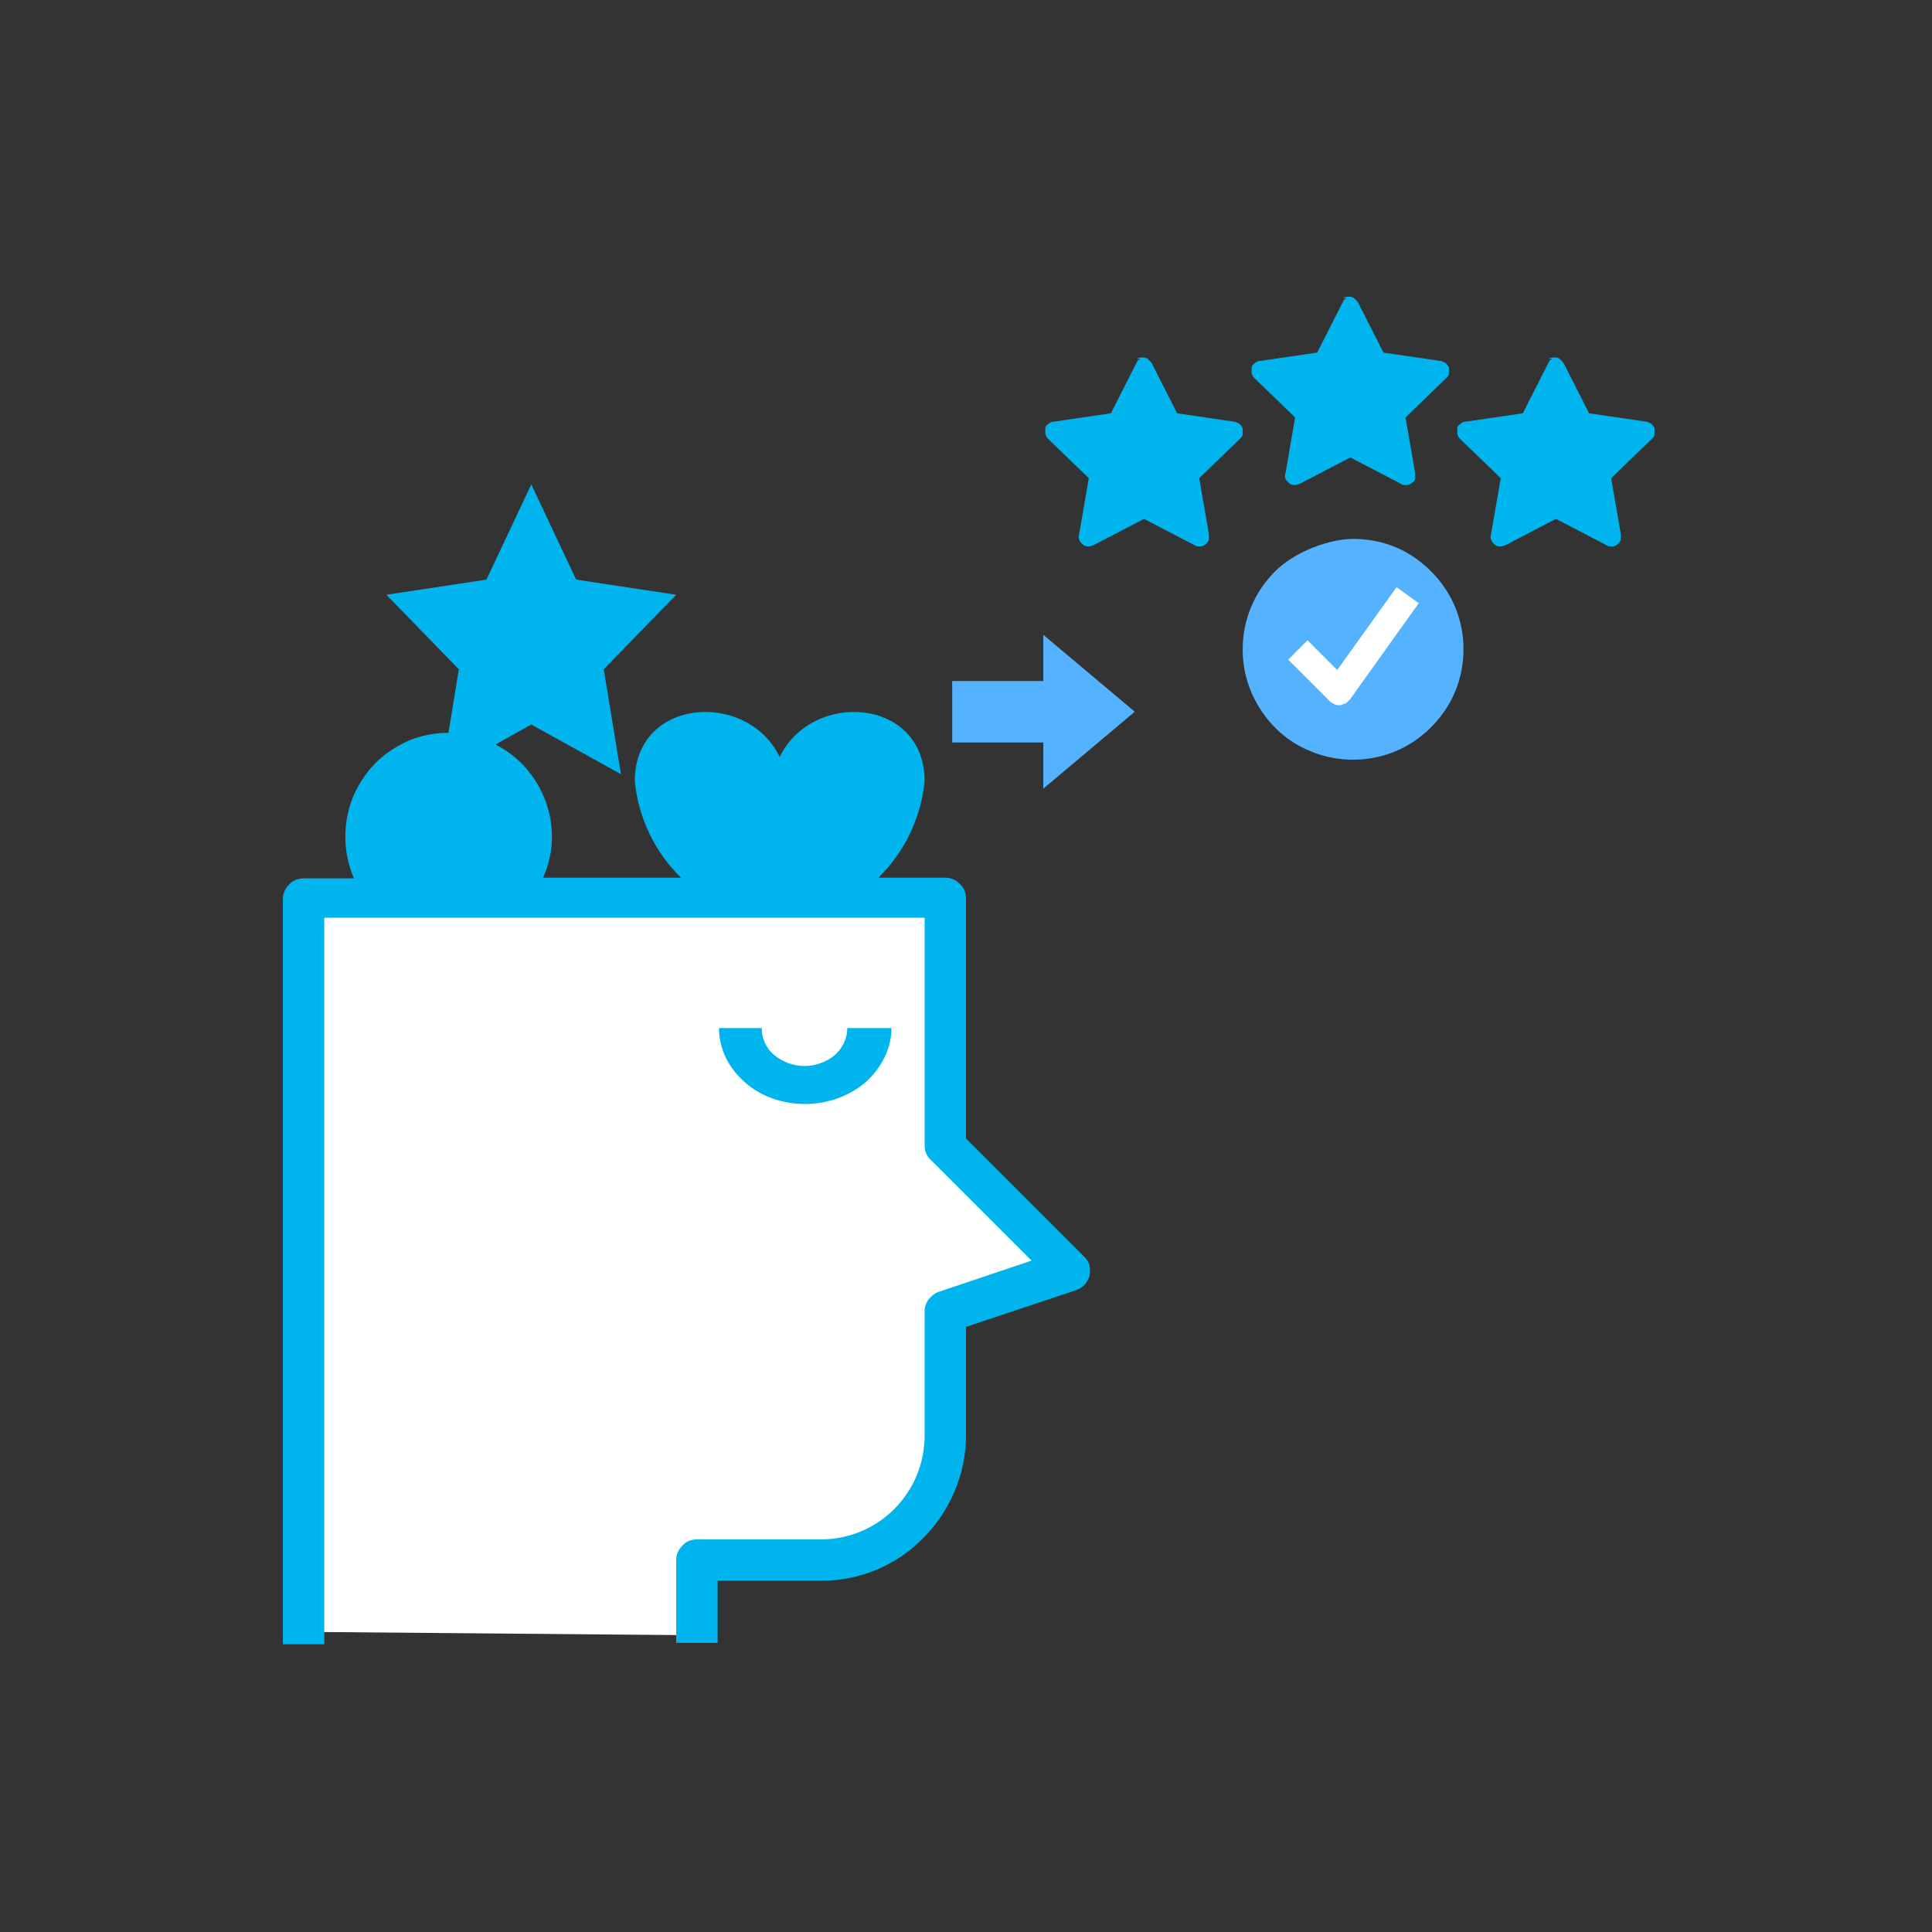 <?xml version="1.0" encoding="UTF-8"?>
<svg id="Layer_1" xmlns="http://www.w3.org/2000/svg" version="1.1" viewBox="0 0 280 280">
  <rect x="0" y="0" width="280" height="280" fill="#333333" stroke="none"/>
  <!-- Generator: Adobe Illustrator 29.1.0, SVG Export Plug-In . SVG Version: 2.1.0 Build 142)  -->
  <defs>
    <style>
      .st0 {
        fill: none;
      }

      .st1 {
        fill: #fff;
      }

      .st2 {
        fill-rule: evenodd;
      }

      .st2, .st3 {
        fill: #00b5ed;
      }

      .st4 {
        fill: #55b2ff;
      }
    </style>
  </defs>
  <rect class="st0" width="280" height="280"/>
  <circle class="st1" cx="196" cy="94" r="13"/>
  <path class="st1" d="M44,130.5v106l57.5.5c-.2-2.2-.2-7.3,1-10.5,26.4,3.2,33.7-10.3,34-17.5v-18.5l17.5-6.5-17.5-18v-35.5H44Z"/>
  <path class="st4" d="M180.1,94.1c0,3.2.9,6.2,2.7,8.9s4.2,4.7,7.2,5.9c2.9,1.2,6.1,1.5,9.2.9,3.1-.6,5.9-2.1,8.2-4.4s3.8-5.1,4.4-8.2c.6-3.1.3-6.3-.9-9.2-1.2-2.9-3.3-5.4-5.9-7.2-2.6-1.8-5.7-2.7-8.9-2.7s-8.3,1.7-11.3,4.7c-3,3-4.7,7-4.7,11.3ZM205.7,87.3l-10,14c-.2.2-.4.4-.6.6-.3.1-.5.2-.8.3,0,0-.1,0-.2,0-.3,0-.5,0-.8-.2-.2-.1-.5-.2-.6-.4l-6-6,2.8-2.8,4.3,4.3,8.6-12,3.2,2.3Z"/>
  <path class="st4" d="M164.4,103.1l-13.2-11.1v6.7h-13.2v8.9h13.2v6.7l13.2-11.1Z"/>
  <path class="st3" d="M47,133h87v33c0,.8.3,1.6.9,2.1l14.6,14.6-13.4,4.5c-.6.2-1.1.6-1.5,1.1-.4.5-.6,1.1-.6,1.8v18c0,4-1.6,7.8-4.4,10.6-2.8,2.8-6.6,4.4-10.6,4.4h-18c-.8,0-1.6.3-2.1.9-.6.6-.9,1.3-.9,2.1v12h6v-9h15c5.6,0,10.9-2.2,14.8-6.2,3.9-3.9,6.2-9.3,6.2-14.8v-15.8l15.9-5.3c.5-.2.9-.4,1.3-.8.3-.4.6-.8.7-1.3.1-.5.1-1,0-1.5-.1-.5-.4-.9-.8-1.3l-17.1-17.1v-34.8c0-.8-.3-1.6-.9-2.1-.6-.6-1.3-.9-2.1-.9h-9.7c3.8-3.7,6.2-8.7,6.7-14,0-12.1-16.3-13.2-21-3.5-4.7-9.7-21-8.6-21,3.5.5,5.3,2.9,10.3,6.7,14h-20c1.6-3.5,1.7-7.4.4-11-1.3-3.6-3.9-6.6-7.3-8.3l5.2-2.9,13,7.2-2.5-15.2,10.5-10.8-14.5-2.2-6.5-13.8-6.5,13.8-14.5,2.2,10.5,10.8-1.5,9.2c-2.5,0-5,.6-7.1,1.8-2.2,1.2-4.1,2.9-5.4,5-1.4,2.1-2.2,4.5-2.4,7-.2,2.5.2,5,1.2,7.3h-7.3c-.8,0-1.6.3-2.1.9-.6.6-.9,1.3-.9,2.1v108h6v-105Z"/>
  <path class="st3" d="M129,149h-6.2c0,1.5-.7,2.9-1.8,3.9-1.2,1-2.8,1.6-4.4,1.6s-3.2-.6-4.4-1.6c-1.2-1-1.8-2.4-1.8-3.9h-6.2c0,2.9,1.3,5.7,3.7,7.8,2.3,2.1,5.5,3.2,8.8,3.2s6.5-1.2,8.8-3.2c2.3-2.1,3.7-4.9,3.7-7.8Z"/>
  <path class="st2" d="M194.6,43.2c.2-.1.5-.2.8-.2.3,0,.6,0,.8.2.2.1.4.4.6.6l3.7,7.3,8.2,1.2c.3,0,.5.2.8.3.2.2.4.4.5.7,0,.3,0,.6,0,.8,0,.3-.2.5-.4.7l-5.9,5.7,1.4,8.1c0,.3,0,.6,0,.8-.1.3-.3.5-.5.6-.2.2-.5.3-.8.3-.3,0-.6,0-.8-.2l-7.3-3.8-7.3,3.8c-.3.1-.5.2-.8.2-.3,0-.6-.1-.8-.3-.2-.2-.4-.4-.5-.6-.1-.3-.1-.5,0-.8l1.4-8.1-5.9-5.7c-.2-.2-.3-.4-.4-.7,0-.3,0-.6,0-.8,0-.3.2-.5.5-.7.2-.2.5-.3.8-.3l8.2-1.2,3.7-7.3c.1-.3.3-.5.6-.6ZM164.7,52c.2-.1.5-.2.8-.2.3,0,.6,0,.8.2.2.1.4.4.6.6l3.7,7.3,8.2,1.2c.3,0,.5.2.8.3.2.2.4.4.5.7,0,.3,0,.6,0,.8,0,.3-.2.5-.4.7l-5.9,5.7,1.4,8.1c0,.3,0,.6,0,.8s-.3.5-.5.7c-.2.2-.5.3-.8.3-.3,0-.6,0-.8-.2l-7.3-3.8-7.3,3.8c-.3.1-.5.2-.8.2-.3,0-.6-.1-.8-.3-.2-.2-.4-.4-.5-.7-.1-.3-.1-.5,0-.8l1.4-8.1-5.9-5.7c-.2-.2-.3-.4-.4-.7,0-.3,0-.6,0-.8,0-.3.2-.5.5-.7.2-.2.5-.3.8-.3l8.2-1.2,3.7-7.3c.1-.3.3-.5.6-.6ZM224.4,52c.2-.1.5-.2.8-.2.3,0,.6,0,.8.2.2.1.4.4.6.6l3.7,7.3,8.2,1.2c.3,0,.5.2.8.3.2.2.4.4.5.7,0,.3,0,.6,0,.8,0,.3-.2.5-.4.7l-5.9,5.7,1.4,8.1c0,.3,0,.6,0,.8-.1.3-.3.5-.5.7-.2.2-.5.3-.8.3-.3,0-.6,0-.8-.2l-7.3-3.8-7.3,3.8c-.3.1-.5.2-.8.2-.3,0-.6-.1-.8-.3-.2-.2-.4-.4-.5-.7s-.1-.5,0-.8l1.4-8.1-5.9-5.7c-.2-.2-.3-.4-.4-.7,0-.3,0-.6,0-.8,0-.3.2-.5.5-.7.2-.2.5-.3.8-.3l8.2-1.2,3.7-7.3c.1-.3.3-.5.6-.6Z"/>
</svg>